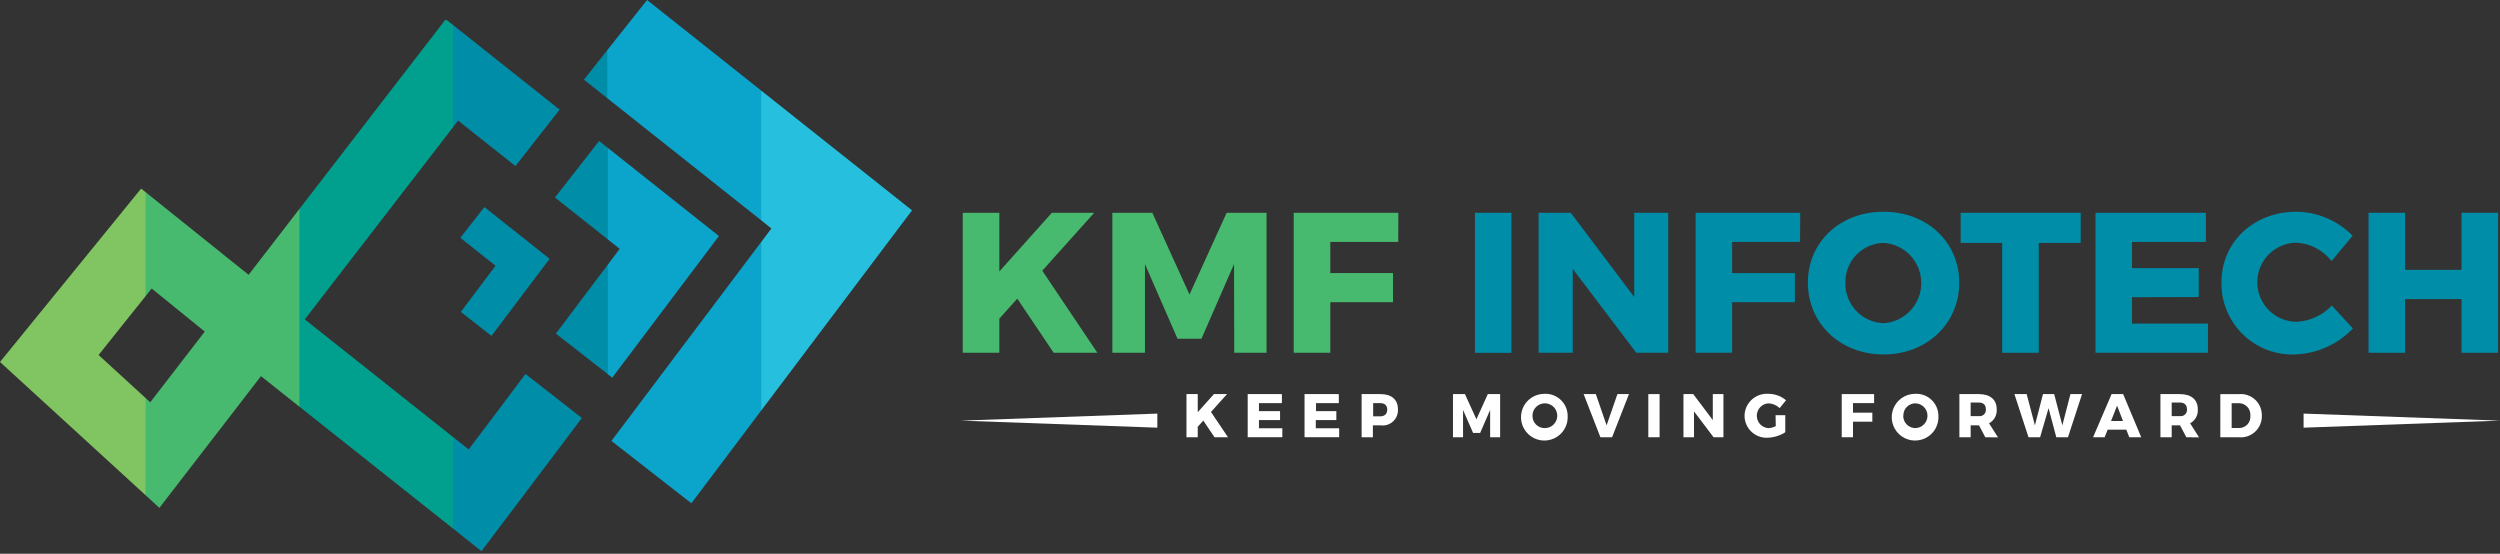 <svg width="307" height="68" viewBox="0 0 307 68" fill="none" xmlns="http://www.w3.org/2000/svg">
<rect x="0" y="0" width="307" height="68" fill="#333333" stroke="none"/>
<g clip-path="url(#clip0_684_2)">
<path d="M134.368 26.13H129.165L122.718 33.337V26.13H118.225V43.319H122.718V39.127L124.922 36.673L129.39 43.319H134.757L127.99 33.242L134.368 26.13Z" fill="#47BA6F"/>
<path d="M146.069 36.163L141.506 26.13H136.598V43.319H140.599V32.43L144.6 41.599H147.538L151.54 32.43L151.566 43.319H155.532V26.13H150.632L146.069 36.163Z" fill="#47BA6F"/>
<path d="M171.701 29.708L171.718 26.13H158.867V43.319H163.361V37.114H171.061V33.536H163.361V29.708H171.701Z" fill="#47BA6F"/>
<path d="M185.606 26.13H181.121V43.328H185.606V26.13Z" fill="#008DA8"/>
<path d="M200.686 36.474L192.891 26.13H188.941V43.319H193.133V33.018L200.936 43.319H204.86V26.13H200.686V36.474Z" fill="#008DA8"/>
<path d="M208.223 43.319H212.708V37.114H220.408V33.536H212.708V29.708H221.047L221.073 26.13H208.223V43.319Z" fill="#008DA8"/>
<path d="M231.296 26C225.981 26 222.006 29.699 222.006 34.711C222.006 39.724 225.981 43.526 231.296 43.526C236.611 43.526 240.595 39.749 240.595 34.72C240.595 29.69 236.619 26 231.296 26ZM231.348 39.689C230.064 39.657 228.845 39.118 227.958 38.191C227.07 37.263 226.587 36.021 226.612 34.737C226.597 34.103 226.708 33.472 226.939 32.881C227.169 32.29 227.515 31.751 227.955 31.294C228.396 30.838 228.922 30.473 229.505 30.221C230.087 29.97 230.714 29.836 231.348 29.828C232.594 29.919 233.759 30.477 234.61 31.392C235.46 32.307 235.933 33.51 235.933 34.759C235.933 36.008 235.46 37.211 234.61 38.125C233.759 39.04 232.594 39.599 231.348 39.689Z" fill="#008DA8"/>
<path d="M240.768 29.829H245.866V43.319H250.36V29.829H255.511V26.13H240.768V29.829Z" fill="#008DA8"/>
<path d="M261.811 36.5L270.004 36.474V32.923H261.811V29.708H270.885V26.13H257.326V43.319H271.136V39.741H261.811V36.5Z" fill="#008DA8"/>
<path d="M282.051 39.516C280.762 39.516 279.527 39.004 278.616 38.093C277.705 37.183 277.194 35.947 277.194 34.659C277.194 33.371 277.705 32.136 278.616 31.225C279.527 30.314 280.762 29.802 282.051 29.802C282.88 29.855 283.689 30.083 284.424 30.472C285.158 30.861 285.802 31.401 286.311 32.058L288.904 28.947C287.079 27.09 284.593 26.031 281.99 26C276.744 26 272.795 29.733 272.795 34.642C272.77 35.826 272.986 37.002 273.431 38.1C273.876 39.197 274.541 40.192 275.384 41.024C276.227 41.855 277.23 42.506 278.334 42.937C279.437 43.367 280.616 43.567 281.8 43.526C284.506 43.443 287.071 42.297 288.938 40.337L286.346 37.52C285.222 38.71 283.685 39.425 282.051 39.516Z" fill="#008DA8"/>
<path d="M302.28 26.13V33.139H295.341V26.13H290.855V43.319H295.341V36.725H302.28V43.319H306.765V26.13H302.28Z" fill="#008DA8"/>
<path d="M149.139 53.693L147.765 51.645L147.082 52.405V53.693H145.699V48.395H147.082V50.617L149.07 48.395H150.677L148.707 50.591L150.798 53.693H149.139Z" fill="white"/>
<path d="M157.417 48.396V49.502H154.6V50.488H157.192V51.585H154.6V52.588H157.469V53.685H153.217V48.388L157.417 48.396Z" fill="white"/>
<path d="M164.406 48.396V49.502H161.606V50.488H164.103V51.585H161.58V52.588H164.449V53.685H160.197V48.388L164.406 48.396Z" fill="white"/>
<path d="M171.666 50.254C171.684 50.532 171.64 50.81 171.537 51.07C171.434 51.329 171.274 51.561 171.07 51.751C170.866 51.941 170.621 52.082 170.355 52.166C170.089 52.249 169.808 52.272 169.532 52.233H168.59V53.693H167.207V48.395H169.532C170.889 48.395 171.666 49.078 171.666 50.254ZM170.353 50.305C170.353 49.778 170.024 49.502 169.489 49.502H168.624V51.126H169.489C170.024 51.126 170.353 50.841 170.353 50.305Z" fill="white"/>
<path d="M179.895 48.395L181.304 51.489L182.704 48.395H184.216V53.693H182.989V50.34L181.762 53.166H180.897L179.662 50.34V53.693H178.426V48.395H179.895Z" fill="white"/>
<path d="M192.509 51.04C192.547 51.614 192.412 52.187 192.12 52.683C191.829 53.18 191.395 53.577 190.874 53.823C190.354 54.07 189.772 54.154 189.203 54.065C188.634 53.976 188.105 53.718 187.685 53.324C187.265 52.931 186.973 52.42 186.847 51.858C186.721 51.297 186.767 50.71 186.979 50.175C187.19 49.639 187.558 49.18 188.034 48.857C188.511 48.533 189.073 48.361 189.649 48.361C190.014 48.342 190.38 48.398 190.723 48.523C191.067 48.649 191.381 48.843 191.648 49.093C191.915 49.343 192.129 49.644 192.277 49.979C192.425 50.313 192.504 50.674 192.509 51.04ZM188.188 51.04C188.183 51.236 188.216 51.431 188.286 51.614C188.356 51.797 188.461 51.965 188.596 52.107C188.731 52.249 188.893 52.363 189.072 52.443C189.251 52.522 189.444 52.565 189.64 52.57C189.943 52.583 190.243 52.506 190.502 52.348C190.761 52.19 190.967 51.958 191.093 51.682C191.219 51.406 191.259 51.099 191.21 50.8C191.16 50.501 191.021 50.223 190.812 50.003C190.604 49.783 190.334 49.63 190.038 49.565C189.741 49.5 189.432 49.524 189.15 49.636C188.868 49.747 188.626 49.94 188.454 50.191C188.283 50.441 188.19 50.737 188.188 51.04Z" fill="white"/>
<path d="M195.968 48.395L197.29 52.233L198.621 48.395H200.038L197.964 53.693H196.529L194.473 48.395H195.968Z" fill="white"/>
<path d="M203.797 48.395V53.693H202.414V48.395H203.797Z" fill="white"/>
<path d="M207.93 48.395L210.332 51.584V48.395H211.637V53.693H210.427L208.025 50.521V53.693H206.729V48.395H207.93Z" fill="white"/>
<path d="M218.04 50.988H219.232V53.08C218.574 53.503 217.811 53.737 217.029 53.754C216.665 53.767 216.303 53.706 215.964 53.576C215.625 53.446 215.315 53.248 215.054 52.996C214.793 52.743 214.585 52.441 214.443 52.106C214.301 51.772 214.228 51.412 214.229 51.049C214.235 50.677 214.316 50.31 214.469 49.971C214.622 49.631 214.842 49.327 215.116 49.075C215.39 48.824 215.712 48.631 216.063 48.508C216.415 48.385 216.787 48.335 217.158 48.361C217.951 48.363 218.718 48.641 219.327 49.148L218.541 50.115C218.165 49.756 217.67 49.547 217.15 49.528C216.765 49.557 216.405 49.73 216.143 50.013C215.881 50.296 215.735 50.667 215.735 51.053C215.735 51.439 215.881 51.81 216.143 52.093C216.405 52.376 216.765 52.549 217.15 52.578C217.469 52.562 217.782 52.476 218.066 52.328L218.04 50.988Z" fill="white"/>
<path d="M230.139 48.395V49.502H227.547V50.677H229.923V51.783H227.547V53.693H226.164V48.395H230.139Z" fill="white"/>
<path d="M238.037 51.04C238.075 51.615 237.939 52.187 237.648 52.684C237.356 53.18 236.922 53.577 236.402 53.824C235.881 54.07 235.299 54.154 234.73 54.065C234.162 53.976 233.633 53.718 233.213 53.325C232.792 52.931 232.5 52.42 232.374 51.859C232.248 51.297 232.294 50.71 232.506 50.175C232.718 49.64 233.086 49.181 233.562 48.857C234.038 48.534 234.6 48.361 235.176 48.361C235.542 48.342 235.908 48.396 236.252 48.521C236.596 48.647 236.911 48.84 237.178 49.09C237.445 49.341 237.659 49.642 237.807 49.978C237.954 50.313 238.033 50.674 238.037 51.04ZM233.716 51.04C233.711 51.237 233.745 51.432 233.816 51.615C233.887 51.798 233.993 51.966 234.129 52.108C234.265 52.25 234.427 52.364 234.607 52.443C234.786 52.523 234.98 52.566 235.176 52.57C235.58 52.57 235.966 52.41 236.252 52.125C236.537 51.839 236.697 51.453 236.697 51.049C236.697 50.646 236.537 50.259 236.252 49.974C235.966 49.688 235.58 49.528 235.176 49.528C234.981 49.533 234.789 49.575 234.611 49.654C234.433 49.733 234.272 49.847 234.138 49.988C234.004 50.13 233.899 50.296 233.83 50.478C233.76 50.66 233.727 50.854 233.733 51.049L233.716 51.04Z" fill="white"/>
<path d="M243.794 53.693L243.024 52.233H241.996V53.693H240.613V48.395H242.99C244.398 48.395 245.194 49.078 245.194 50.254C245.223 50.602 245.149 50.952 244.982 51.259C244.814 51.566 244.56 51.818 244.252 51.982L245.358 53.71L243.794 53.693ZM241.996 51.1H242.998C243.116 51.116 243.235 51.105 243.347 51.067C243.459 51.029 243.561 50.965 243.644 50.882C243.728 50.798 243.791 50.697 243.829 50.585C243.867 50.473 243.878 50.353 243.863 50.236C243.863 49.709 243.543 49.432 242.998 49.432H241.996V51.1Z" fill="white"/>
<path d="M248.875 48.395L249.886 52.233L250.88 48.395H252.254L253.256 52.233L254.25 48.395H255.676L253.948 53.693H252.513L251.562 50.124L250.525 53.693H249.099L247.371 48.395H248.875Z" fill="white"/>
<path d="M261.11 52.76H258.82L258.449 53.693H257.031L259.304 48.395H260.721L262.942 53.693H261.473L261.11 52.76ZM260.704 51.697L259.978 49.813L259.235 51.697H260.704Z" fill="white"/>
<path d="M268.481 53.693L267.712 52.233H266.684V53.693H265.301V48.395H267.686C269.086 48.395 269.89 49.078 269.89 50.254C269.917 50.602 269.842 50.95 269.675 51.257C269.508 51.564 269.255 51.816 268.948 51.982L270.045 53.71L268.481 53.693ZM266.684 51.1H267.695C267.812 51.116 267.931 51.105 268.043 51.067C268.155 51.029 268.257 50.965 268.34 50.882C268.424 50.798 268.487 50.697 268.525 50.585C268.563 50.473 268.574 50.353 268.559 50.236C268.559 49.709 268.23 49.432 267.695 49.432H266.684V51.1Z" fill="white"/>
<path d="M277.755 51.041C277.766 51.411 277.697 51.779 277.554 52.12C277.41 52.462 277.196 52.769 276.924 53.02C276.652 53.271 276.329 53.462 275.978 53.578C275.626 53.694 275.254 53.734 274.886 53.694H272.656V48.397H274.938C275.301 48.365 275.667 48.41 276.012 48.529C276.356 48.649 276.672 48.839 276.938 49.089C277.203 49.339 277.414 49.641 277.555 49.978C277.695 50.314 277.764 50.676 277.755 51.041ZM276.346 51.041C276.362 50.844 276.336 50.646 276.271 50.46C276.206 50.274 276.102 50.103 275.967 49.959C275.832 49.815 275.669 49.701 275.487 49.624C275.305 49.547 275.109 49.508 274.912 49.511H274.048V52.562H274.99C275.18 52.559 275.367 52.517 275.54 52.439C275.713 52.36 275.868 52.247 275.996 52.106C276.123 51.965 276.22 51.799 276.28 51.618C276.34 51.438 276.363 51.248 276.346 51.058V51.041Z" fill="white"/>
<path d="M282.881 50.79L307.001 51.654L282.881 52.518V50.79Z" fill="white"/>
<path d="M142.12 52.518L118 51.654L142.12 50.79V52.518Z" fill="white"/>
<path d="M0 44.45L17.92 60.852V48.916L12.106 43.593L17.92 36.312V23.63L17.331 23.158L0 44.45Z" fill="#81C562"/>
<path d="M30.528 33.746L17.918 23.63V36.312L18.625 35.428L25.146 40.719L18.448 49.401L17.918 48.916V60.852L19.575 62.364L32.047 46.192L36.82 49.983V25.587L30.528 33.746Z" fill="#47BA6F"/>
<path d="M56.531 29.202L60.853 32.633L56.59 38.303L60.355 41.249L67.492 31.781L59.484 25.424L56.531 29.202Z" fill="#008DA8"/>
<path d="M71.709 9.782L74.551 12.041V6.188L71.709 9.782Z" fill="#008DA8"/>
<path d="M74.551 6.187V12.041L93.46 27.041V11.111L79.461 0L74.551 6.187Z" fill="#0BA5CB"/>
<path d="M94.727 28.056L93.457 29.745V50.442L111.999 25.83L93.457 11.111V27.041L94.727 28.056Z" fill="#26BFDE"/>
<path d="M71.453 51.331L64.532 45.923L57.553 55.194L55.732 53.747V64.989L59.124 67.686L71.453 51.331Z" fill="#008DA8"/>
<path d="M37.427 39.219L55.733 15.492V3.15L54.816 2.423L54.83 2.528L54.692 2.423L36.824 25.588V49.983L55.733 64.99V53.748L37.427 39.219Z" fill="#01A08E"/>
<path d="M68.15 24.252L74.58 29.352V18.11L73.572 17.311L68.15 24.252Z" fill="#008DA8"/>
<path d="M68.264 40.967L74.582 45.904V32.573L68.264 40.967Z" fill="#008DA8"/>
<path d="M76.099 30.557L74.58 32.574V45.904L75.182 46.376L88.284 28.986L74.58 18.11V29.352L76.099 30.557Z" fill="#0BA5CB"/>
<path d="M75.084 54.147L84.899 61.801L93.456 50.441V29.745L75.084 54.147Z" fill="#0BA5CB"/>
<path d="M56.254 14.81L63.299 20.395L68.721 13.462L55.73 3.149V15.491L56.254 14.81Z" fill="#008DA8"/>
</g>
<defs>
<clipPath id="clip0_684_2">
<rect width="307" height="68" fill="white"/>
</clipPath>
</defs>
</svg>
